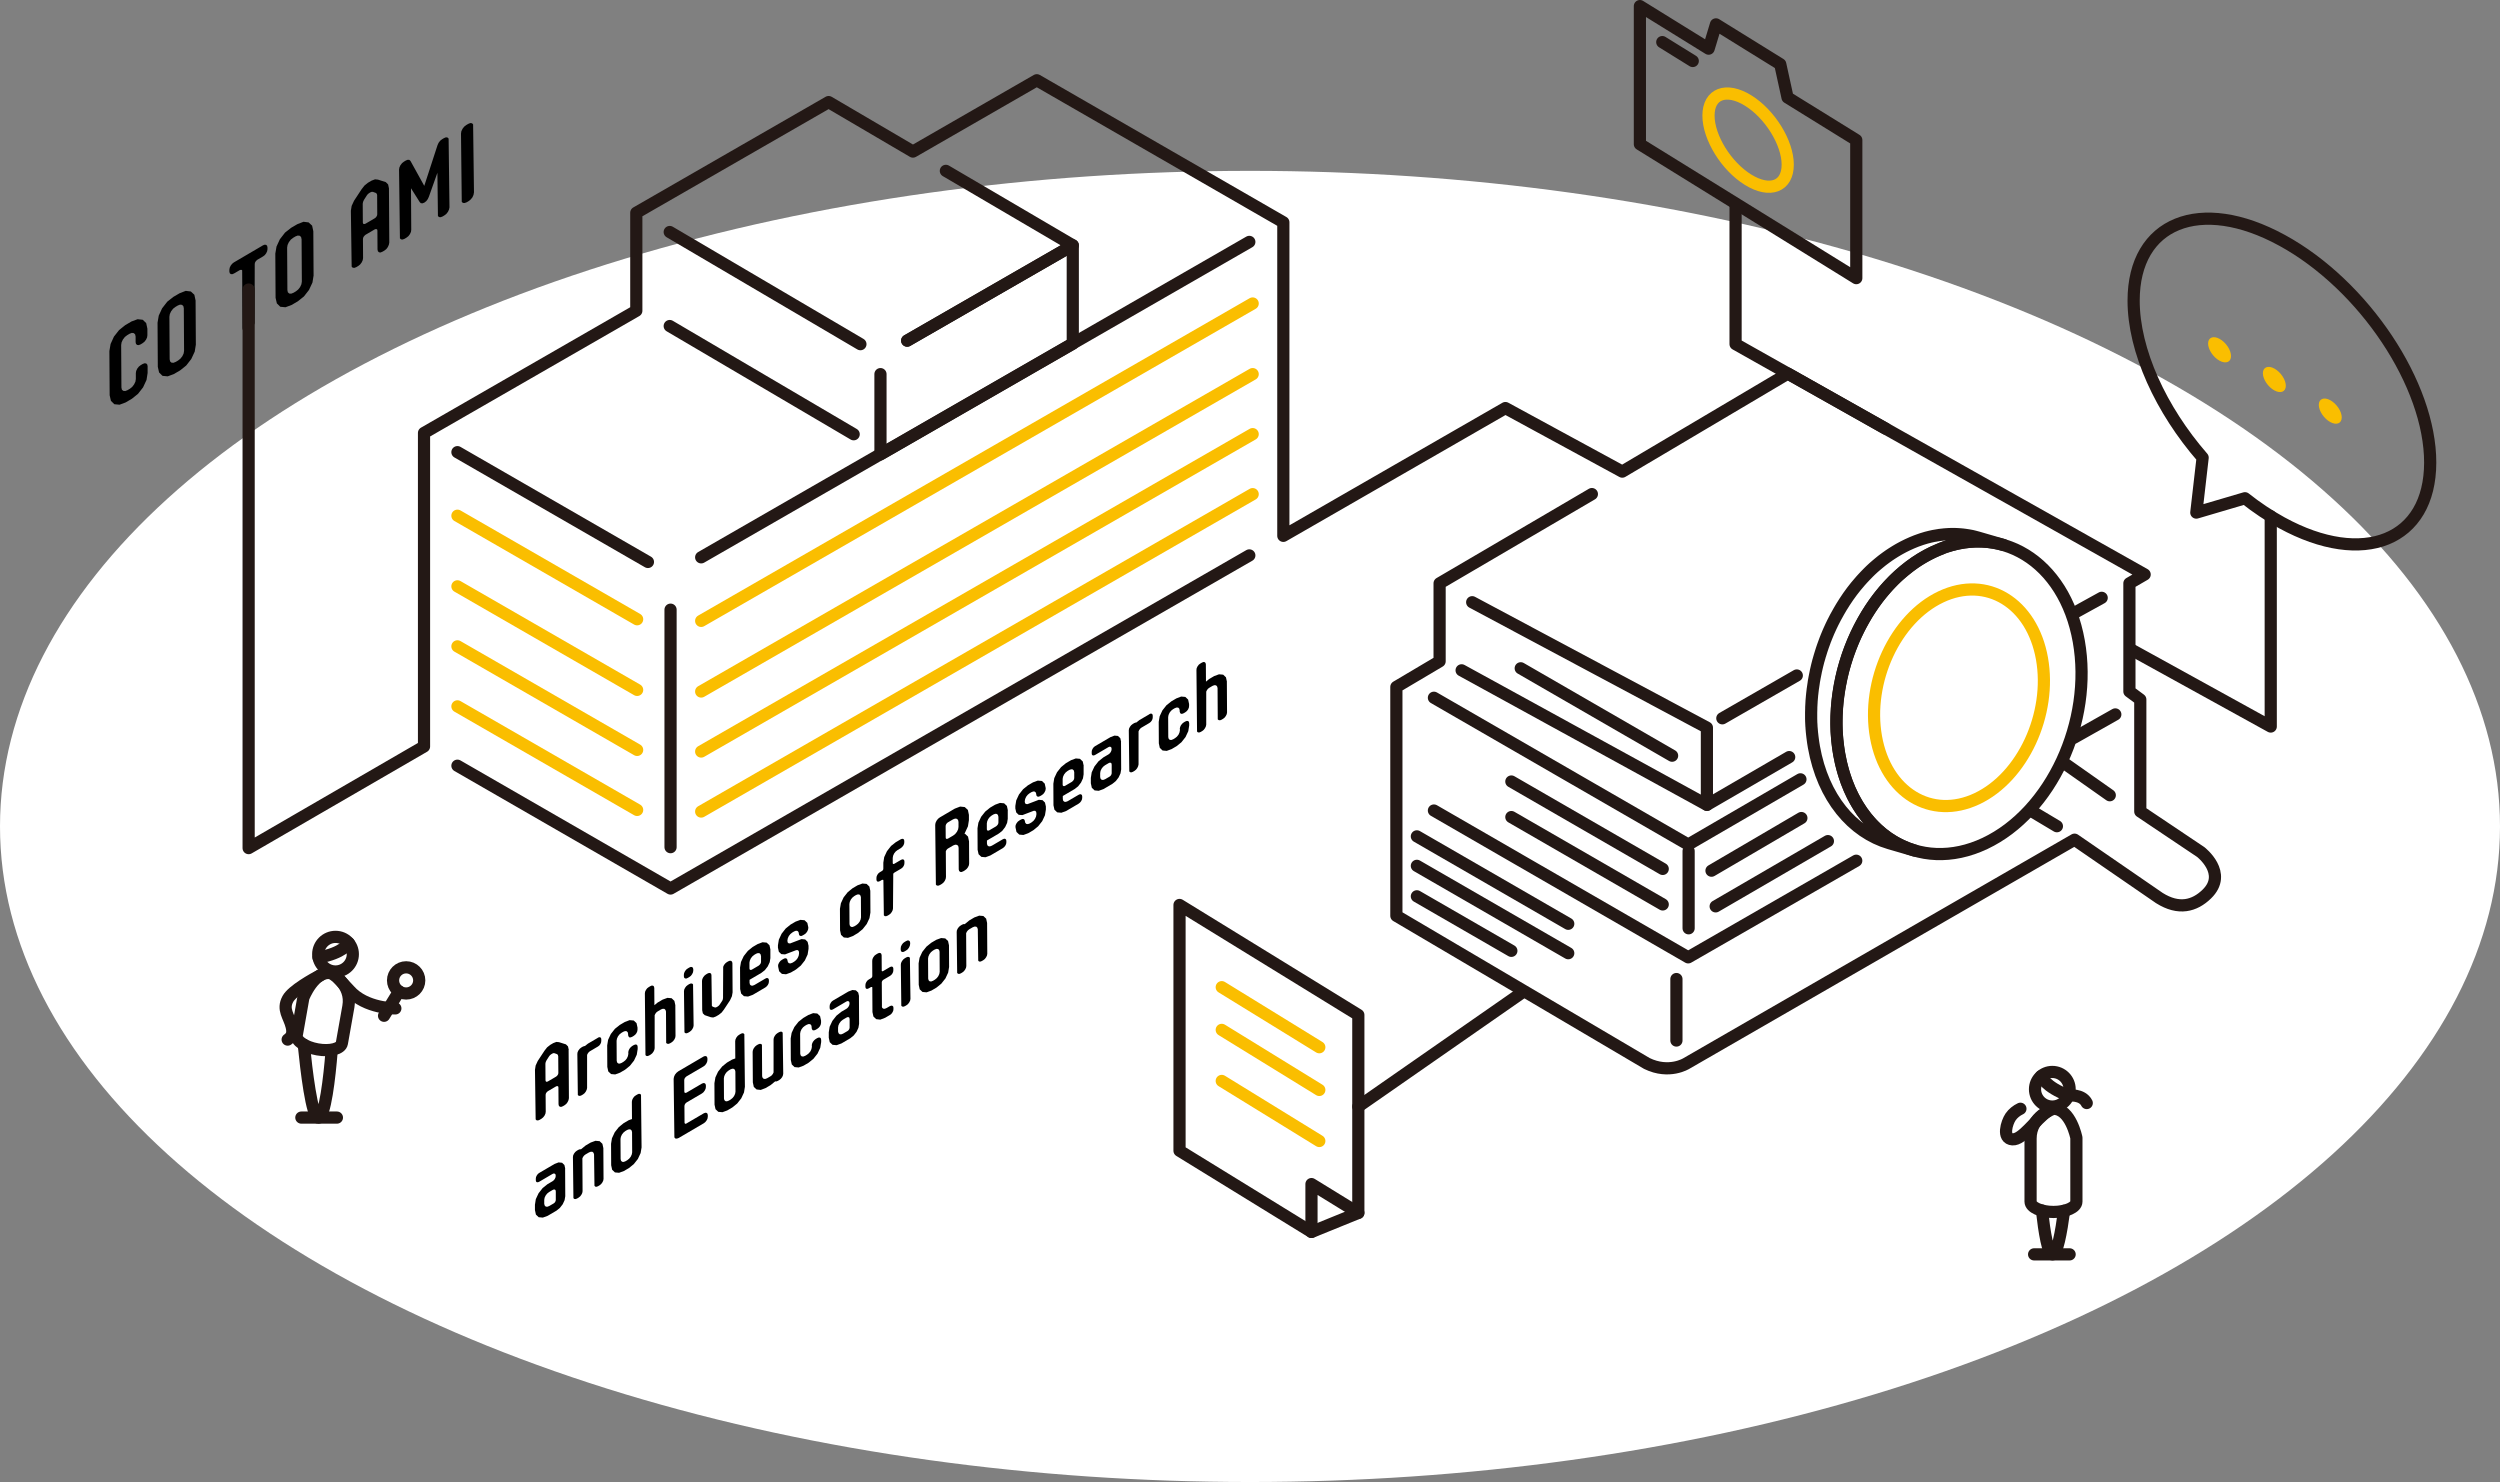 <?xml version="1.0" encoding="UTF-8"?>
<svg id="_レイヤー_2" data-name="レイヤー 2" xmlns="http://www.w3.org/2000/svg" width="664.42" height="393.87" viewBox="0 0 664.42 393.87">
  <rect x="0" y="0" width="664.42" height="393.87" fill="#808080" stroke="none"/>
  <defs>
    <style>
      .cls-1, .cls-2 {
        fill: none;
      }

      .cls-1, .cls-2, .cls-3 {
        stroke-linecap: round;
        stroke-linejoin: round;
        stroke-width: 3.24px;
      }

      .cls-1, .cls-3 {
        stroke: #231815;
      }

      .cls-4 {
        fill: #fff;
      }

      .cls-5 {
        fill: #fabe00;
      }

      .cls-2 {
        stroke: #fabe00;
      }

      .cls-3 {
        fill: #f4f4ee;
      }
    </style>
  </defs>
  <g id="ABOUT_hover" data-name="ABOUT;hover">
    <ellipse class="cls-4" cx="332.21" cy="219.64" rx="332.21" ry="174.23"/>
    <g>
      <path class="cls-1" d="M606.51,63.88c-21.76-11.91-39.43-4.76-39.46,15.97-.02,13.36,7.3,29.1,18.34,41.78l-1.68,14.6,12.93-3.81c3.12,2.47,6.4,4.66,9.77,6.51,21.76,11.91,39.43,4.76,39.46-15.97.03-20.73-17.59-47.18-39.36-59.08Z"/>
      <g>
        <g>
          <path class="cls-1" d="M90.86,277.25c-.26,1.49-3.16,2.23-6.48,1.64-3.31-.59-5.79-2.27-5.52-3.76l1.76-9.95s2.85-7.34,7.35-6.54c0,0,5.68,2.86,4.62,8.86l-1.73,9.75Z"/>
          <g>
            <circle class="cls-1" cx="89.17" cy="253.59" r="4.6"/>
            <path class="cls-1" d="M92.71,250.66s-1.52,2.66-8.05,3.82"/>
          </g>
          <line class="cls-3" x1="80.09" y1="297.02" x2="89.54" y2="297.02"/>
          <path class="cls-1" d="M105.07,268s-7.87.13-12.22-4.82l-2.88-3.08"/>
          <path class="cls-1" d="M80.74,277.64c.65,6.44,2.12,19.39,3.88,19.39s2.98-10.96,3.49-17.39"/>
        </g>
        <circle class="cls-1" cx="107.94" cy="260.56" r="3.48"/>
        <line class="cls-1" x1="106.05" y1="263.49" x2="102.07" y2="269.96"/>
        <path class="cls-1" d="M85.33,259.09c-2.17,1.12-7.62,4.18-8.82,6.39-1.55,2.84.32,4.58.99,7.3.35,1.42.33,2.57-1.05,3.51"/>
      </g>
      <g>
        <g>
          <path class="cls-1" d="M539.66,319.36c0,1.51,2.73,2.74,6.09,2.74s6.09-1.23,6.09-2.74v-16.96s-1.52-7.72-6.09-7.72c0,0-6.09,1.83-6.09,7.92v16.76Z"/>
          <g>
            <circle class="cls-1" cx="545.44" cy="289.49" r="4.6"/>
            <path class="cls-1" d="M542.47,285.99s1.03,2.88,7.26,5.16c0,0,3.64-.44,4.86,2"/>
          </g>
          <line class="cls-3" x1="550.04" y1="333.37" x2="540.6" y2="333.37"/>
          <path class="cls-1" d="M548.57,321.79c-.76,5.74-1.84,11.59-3.06,11.59s-2.18-5.89-2.82-11.65"/>
        </g>
        <path class="cls-1" d="M544.2,295.36c-3.36,2.3-6.66,7.61-9.34,7.44-2.86-.19-1.51-4.5-.51-5.96.66-.95,1.58-1.68,2.61-2.17"/>
      </g>
      <g>
        <path d="M151.12,279.07l.08,12.78-.1.52-.25.54-.35.47-.46.36-.44.26-.46.18-.36-.05-.25-.25-.09-.41-.03-4.45-.04-.24-.15-.11-.19-.02-.25.08-2.17,1.27-.23.2-.21.25-.12.27-.04.29.03,4.45-.08.51-.25.54-.38.48-.44.35-.46.27-.44.17-.38-.04-.25-.24-.18-13.18.18-1.14.56-1.21,1.78-2.71.69-.89.82-.66.84-.49.82-.31.7.07,1.84.58.55.55.2.91ZM148.35,280.7l-.09-.34-.21-.2-.69-.25-.27-.02-.29.11-.33.2-.31.25-.25.32-.67,1.05-.21.45-.08.44.03,4.43.07.23.12.12h.21s.23-.08.23-.08l2.15-1.26.25-.19.19-.24.15-.28.04-.29-.03-4.43Z"/>
        <path d="M158.89,275.79l.36-.14.3.04.19.19.06.31v.48s-.06.41-.06.41l-.19.42-.29.37-.36.27-2.14,1.26-.29.24-.27.36-.17.36v8.78s-.11.48-.11.48l-.23.48-.33.44-.4.32-.42.25-.4.15-.34-.04-.23-.21-.13-10.91.06-.45.23-.48.34-.44.4-.32.42-.25.4-.15h.15s.82-.65.82-.65l2.65-1.55Z"/>
        <path d="M166.96,279.71l.1-.48.21-.47.36-.45.38-.31.42-.25.42-.16.34.04.21.23.07.38v.57s-.24,1.5-.24,1.5l-.73,1.56-1.09,1.38-1.28,1.04-1.35.79-1.28.47-1.1-.1-.74-.7-.26-1.2-.03-5.71.24-1.48.73-1.56,1.09-1.38,1.28-1.02,1.34-.79,1.28-.49,1.1.1.74.7.26,1.18v.52s-.06.45-.06.45l-.21.49-.33.42-.42.33-.42.25-.38.14h-.36s-.21-.25-.21-.25l-.11-.35v-.33s-.11-.44-.11-.44l-.28-.27-.42-.03-.48.18-.5.3-.5.4-.4.52-.27.6-.1.56.03,5.33.11.44.28.27.4.05.51-.19.5-.3.49-.39.42-.52.27-.6.11-.57v-.39Z"/>
        <path d="M179.48,267.2l.05,8.13-.08.46-.23.48-.33.44-.4.32-.42.25-.4.15-.34-.04-.28-.19-.05-8.35-.13-.43-.28-.28-.42-.04-.48.17-.9.53-.34.26-.27.36-.19.39v8.76s-.09.46-.09.46l-.23.48-.33.44-.4.32-.42.25-.4.15-.34-.04-.23-.21-.16-16.38.06-.47.23-.48.33-.44.4-.3.42-.25.4-.17.34.04.23.21.09.39.03,4.58.84-.69,1.34-.79,1.29-.47,1.1.1.74.7.26,1.18Z"/>
        <path d="M184.25,257.97l-.08.46-.23.48-.33.44-.4.3-.42.25-.4.17-.34-.04-.23-.21-.07-.38v-.37s.06-.45.06-.45l.23-.49.33-.44.4-.3.42-.25.4-.17.34.04.23.21.09.37v.37ZM184.34,272.52l-.08.46-.23.48-.33.44-.4.32-.42.25-.4.15-.34-.04-.23-.21-.13-10.91.06-.45.23-.48.33-.44.4-.32.42-.25.4-.15.34.04.23.21.15,10.9Z"/>
        <path d="M189.96,267.74l.23.02.29-.11.27-.16.3-.23.25-.31.67-1.01.13-.33.06-.39.04-8.27.21-.47.36-.45.4-.32.4-.23.4-.15.34.04.23.21.11.35.05,7.81-.18,1.03-.5,1.08-1.63,2.47-.61.79-.73.58-.78.46-.71.27-.63-.07-1.63-.55-.51-.49-.17-.82-.05-7.81.08-.46.23-.48.34-.44.4-.32.42-.25.4-.15.34.04.23.21.07.38.11,8.1.19.22.61.22Z"/>
        <path d="M204.74,252.39v2.25s-.17,1.07-.17,1.07l-.52,1.12-.77,1-.92.72-3.15,1.85v.81s.11.46.11.46l.28.25.4.05.5-.19,2.9-1.7.38-.16.3.05.21.2.06.33v.39s-.06.41-.06.41l-.21.45-.29.37-.38.31-3.32,1.95-1.28.47-1.1-.1-.74-.7-.26-1.18-.03-5.73.25-1.48.73-1.56,1.09-1.38,1.28-1.04,1.35-.79,1.28-.47,1.1.1.74.7.26,1.18ZM202.24,254.05l-.11-.44-.28-.27-.42-.04-.48.17-.5.3-.5.41-.4.52-.27.6-.1.56v1.53s.05.24.05.24l.15.13.21.02.23-.08,1.81-1.06.25-.22.21-.25.13-.29.04-.29v-1.52Z"/>
        <path d="M206.78,256.75l.06-.45.23-.48.34-.44.42-.31.4-.23.4-.17.34.04.23.21.2.8.28.28.42.04.48-.17.5-.3.5-.41.4-.52.27-.6.1-.56v-.33s-.07-.39-.07-.39l-.25-.25h-.41s-2.99,1.14-2.99,1.14l-.99-.08-.65-.63-.24-1.07v-.66s.24-1.48.24-1.48l.73-1.57,1.09-1.39,1.28-1.04,1.35-.79,1.28-.47,1.1.1.74.7.26,1.18v.2s-.08.46-.08.46l-.23.49-.33.44-.4.3-.42.25-.4.17-.34-.04-.23-.21-.17-.82-.28-.28-.4-.05-.5.19-.5.3-.48.39-.42.53-.27.6-.1.56v.13s.07.42.07.42l.26.22.38.04,3.03-1.16.99.1.64.63.24,1.04v.83s-.24,1.5-.24,1.5l-.73,1.57-1.09,1.38-1.28,1.04-1.35.79-1.28.47-1.1-.1-.74-.7-.26-1.2v-.17Z"/>
        <path d="M231.3,236.8l.03,5.71-.25,1.5-.73,1.56-1.09,1.38-1.28,1.04-1.34.79-1.28.47-1.1-.1-.74-.7-.26-1.2-.03-5.71.25-1.48.73-1.57,1.09-1.38,1.28-1.04,1.34-.79,1.29-.47,1.1.1.74.7.26,1.18ZM228.8,238.46l-.11-.44-.28-.28-.42-.04-.48.17-.5.3-.5.41-.4.52-.27.6-.1.56.03,5.34.11.44.28.28.4.05.5-.19.5-.3.48-.39.42-.53.27-.6.1-.56-.03-5.34Z"/>
        <path d="M234.78,234.04l-.02-.14-.08-.08h-.13s-.17.04-.17.04l-.53.31-.36.14-.3-.02-.19-.19-.07-.33v-.48s.06-.39.06-.39l.19-.42.29-.39.36-.28.53-.31.17-.12.13-.16.08-.18.02-.17v-1.59s.23-1.48.23-1.48l.73-1.57,1.09-1.4,1.28-1.01,1.28-.75.36-.14.32.03.21.2.07.33v.39s-.06.41-.06.41l-.21.45-.31.38-.36.3-.86.51-.48.37-.42.53-.27.6-.1.58v1.4s.05.13.05.13l.08.08h.13s.15-.05.15-.05l1.79-1.05.36-.14.29.04.19.19.07.31v.48s-.06.41-.06.41l-.19.42-.29.37-.36.27-1.79,1.05-.15.13-.13.16-.07,9.21-.08.46-.23.48-.33.44-.4.32-.4.23-.42.16-.34-.04-.23-.21-.12-9.23Z"/>
        <path d="M257.54,223.66l.03,5.78-.06.5-.25.54-.38.48-.44.35-.46.27-.46.18-.36-.05-.25-.24-.11-.4-.03-5.76-.11-.5-.32-.27-.47-.05-.55.21-1.38.81-.23.18-.21.28-.13.27.04,6.83-.08.51-.25.54-.36.47-.46.36-.46.27-.44.17-.38-.04-.25-.24-.18-15.87.08-.53.27-.58.4-.52.48-.37,3.97-2.33,1.43-.55,1.22.13.83.76.28,1.32v1.4s-.26,1.64-.26,1.64l-.81,1.75-.15.2h.15s.83.78.83.78l.28,1.32ZM254.73,218.41l-.11-.5-.32-.3-.46-.06-.55.21-1.37.8-.23.18-.21.28-.12.27-.04.29.02,3.01.04.22.13.14h.21s.23-.08.23-.08l1.37-.8.55-.43.46-.58.31-.66.1-.63v-1.35Z"/>
        <path d="M267.83,215.37v2.25s-.17,1.07-.17,1.07l-.52,1.12-.77,1-.92.72-3.15,1.85v.81s.11.46.11.46l.28.25.4.05.51-.19,2.9-1.7.38-.16.3.05.21.2.07.33v.39s-.06.41-.06.41l-.21.45-.29.37-.38.31-3.32,1.95-1.28.47-1.1-.1-.74-.7-.26-1.18-.03-5.73.24-1.48.73-1.57,1.09-1.38,1.28-1.04,1.35-.79,1.28-.47,1.1.1.74.7.26,1.18ZM265.33,217.03l-.11-.44-.28-.27-.42-.04-.48.17-.5.3-.5.41-.4.52-.27.6-.1.56v1.53s.05.24.05.24l.15.13.21.02.23-.08,1.81-1.06.25-.22.21-.25.13-.29.04-.29v-1.52Z"/>
        <path d="M269.87,219.73l.06-.45.23-.48.34-.44.42-.31.4-.23.4-.17.34.04.23.21.2.8.28.28.42.04.48-.17.5-.3.5-.41.4-.52.27-.6.1-.56v-.33s-.07-.39-.07-.39l-.25-.25h-.41s-2.99,1.14-2.99,1.14l-.99-.08-.65-.63-.24-1.06v-.66s.24-1.48.24-1.48l.73-1.57,1.09-1.39,1.28-1.04,1.35-.79,1.28-.47,1.1.1.74.7.26,1.18v.2s-.08.46-.08.46l-.23.48-.33.44-.4.3-.42.25-.4.17-.34-.04-.23-.21-.17-.82-.28-.28-.4-.05-.51.19-.5.3-.48.39-.42.53-.27.6-.1.56v.13s.07.42.07.42l.26.22.38.04,3.03-1.16.99.1.64.63.24,1.04v.83s-.24,1.5-.24,1.5l-.73,1.57-1.09,1.38-1.28,1.04-1.35.79-1.28.47-1.1-.1-.74-.7-.26-1.2v-.17Z"/>
        <path d="M287.99,203.54v2.25s-.17,1.07-.17,1.07l-.52,1.12-.77,1-.92.72-3.15,1.85v.81s.11.46.11.46l.28.25.4.05.51-.19,2.9-1.7.38-.16.3.05.21.2.07.33v.39s-.06.41-.06.41l-.21.45-.29.37-.38.31-3.32,1.95-1.28.47-1.1-.1-.74-.7-.26-1.18-.03-5.73.24-1.48.73-1.56,1.09-1.38,1.28-1.04,1.35-.79,1.28-.47,1.1.1.74.7.26,1.18ZM285.49,205.2l-.11-.44-.28-.27-.42-.04-.49.17-.5.3-.5.41-.4.52-.27.6-.1.56v1.53s.05.24.05.24l.15.13.21.02.23-.08,1.81-1.06.25-.22.21-.25.13-.29.04-.29v-1.52Z"/>
        <path d="M297.93,197.14l.04,7.35-.18,1.05-.5,1.08-.75.97-.9.73-2.35,1.38-1.28.47-1.1-.1-.74-.7-.26-1.2v-1.42s.23-1.48.23-1.48l.73-1.56,1.08-1.38,1.28-1.03,1.38-.81.31-.25.25-.32.19-.39.06-.34v-.26s-.07-.29-.07-.29l-.19-.15-.25-.05-.32.12-3.56,2.09-.33.13-.29-.02-.21-.18-.06-.33v-.48s.06-.39.06-.39l.21-.43.29-.39.34-.26,4.08-2.39,1.07-.41.93.09.62.6.22.99ZM295.43,203.17l-.04-.3-.19-.15-.26-.03-.31.13-.97.57-.5.4-.4.52-.27.57-.1.59v1.05s.11.44.11.44l.28.28.4.05.51-.19,1.2-.7.23-.18.17-.23.12-.27.04-.24v-2.29Z"/>
        <path d="M305.46,189.79l.36-.14.29.04.19.19.06.31v.48s-.06.41-.06.41l-.19.42-.29.37-.36.28-2.14,1.26-.29.24-.27.36-.17.36v8.78s-.11.48-.11.48l-.23.48-.33.44-.4.32-.42.25-.4.15-.34-.04-.23-.21-.13-10.91.06-.45.23-.48.34-.44.4-.32.42-.25.4-.15h.15s.82-.65.82-.65l2.65-1.55Z"/>
        <path d="M313.54,193.71l.1-.48.21-.47.36-.45.38-.31.42-.25.42-.16.34.04.21.23.07.38v.57s-.24,1.5-.24,1.5l-.73,1.57-1.09,1.38-1.28,1.04-1.35.79-1.28.47-1.1-.1-.74-.7-.26-1.2-.03-5.71.25-1.48.73-1.57,1.09-1.38,1.28-1.02,1.34-.79,1.28-.49,1.1.1.74.7.26,1.18v.52s-.06.45-.06.45l-.21.49-.33.42-.42.33-.42.25-.38.14h-.36s-.21-.25-.21-.25l-.11-.35v-.33s-.11-.44-.11-.44l-.28-.27-.42-.03-.48.18-.5.29-.5.4-.4.52-.27.6-.1.56.03,5.33.11.44.28.27.4.05.51-.19.5-.3.49-.39.42-.52.27-.6.11-.57v-.39Z"/>
        <path d="M326.06,181.2l.05,8.13-.08.46-.23.48-.33.44-.4.32-.42.25-.4.15-.34-.04-.27-.19-.05-8.35-.13-.43-.28-.28-.42-.04-.48.17-.9.53-.34.26-.27.36-.19.4v8.76s-.09.46-.09.46l-.23.48-.33.44-.4.32-.42.25-.4.15-.34-.04-.23-.21-.16-16.38.06-.47.23-.48.33-.44.4-.3.42-.25.4-.17.34.04.23.21.09.39.03,4.58.84-.69,1.34-.79,1.29-.47,1.1.1.74.7.26,1.18Z"/>
        <path d="M150.19,310.57l.04,7.35-.18,1.05-.5,1.08-.75.97-.9.73-2.35,1.38-1.28.47-1.1-.1-.74-.7-.26-1.2v-1.42s.23-1.48.23-1.48l.73-1.56,1.08-1.38,1.28-1.03,1.38-.81.31-.25.25-.32.19-.39.06-.34v-.26s-.07-.29-.07-.29l-.19-.15-.25-.05-.32.12-3.56,2.09-.33.13-.29-.02-.21-.18-.06-.33v-.48s.06-.39.06-.39l.21-.43.29-.39.34-.26,4.08-2.39,1.07-.41.93.09.62.6.22.99ZM147.69,316.6l-.04-.3-.19-.15-.26-.03-.32.13-.97.57-.5.4-.4.52-.27.57-.1.59v1.05s.12.44.12.44l.28.28.4.05.51-.19,1.2-.7.23-.18.17-.23.12-.27.04-.24v-2.29Z"/>
        <path d="M160.35,305.18l.05,8.13-.08.46-.23.48-.33.44-.4.32-.42.25-.4.15-.34-.04-.21-.23-.11-8.32-.13-.43-.28-.27-.43-.03-.49.18-.96.56-.34.27-.28.36-.19.4.05,8.72-.08.46-.23.48-.33.44-.4.32-.42.25-.4.15-.34-.04-.23-.21-.13-10.91.06-.45.23-.48.34-.44.4-.32.42-.25.4-.15.29.02,1.22-1,1.34-.79,1.29-.47,1.1.1.74.7.26,1.18Z"/>
        <path d="M162.65,302.49l.73-1.57,1.09-1.38,1.28-1.04,1.35-.79.86-.31-.03-4.58.08-.48.23-.48.33-.44.4-.3.42-.25.4-.17.34.04.23.21.15,13.99-.25,1.5-.73,1.57-1.09,1.38-1.28,1.04-1.35.79-1.28.47-1.1-.1-.74-.7-.26-1.2-.03-5.71.24-1.48ZM164.94,308.04l.11.44.28.28.4.05.51-.19.5-.3.48-.39.42-.53.27-.6.1-.56-.03-5.34-.11-.44-.28-.28-.42-.04-.49.17-.5.3-.5.41-.4.52-.27.6-.1.56.03,5.34Z"/>
        <path d="M181.92,298.29l.04.22.13.15h.21s4.75-2.78,4.75-2.78l.4-.15.34.04.23.21.09.37v.44s-.08.49-.08.49l-.23.48-.34.44-.4.32-6.69,3.92-.48.17-.4-.03-.26-.29-.2-15.55.1-.56.25-.56.4-.5.48-.39,6.69-3.92.4-.15.34.04.23.21.09.39v.44s-.08.46-.08.46l-.23.48-.33.44-.4.3-4.52,2.65-.23.2-.21.25-.12.27-.04.29.02,3.01.04.22.13.14h.21s.23-.08.23-.08l4.06-2.38.4-.15.34.04.23.21.09.37v.44s-.08.46-.08.46l-.23.48-.33.44-.4.32-4.06,2.38-.23.18-.21.26-.12.29-.04.27.03,4.31Z"/>
        <path d="M190.11,286.38l.73-1.56,1.09-1.38,1.28-1.04,1.35-.79.86-.31-.03-4.58.08-.48.23-.48.33-.44.4-.3.42-.25.4-.17.34.04.23.21.15,13.99-.24,1.5-.73,1.57-1.09,1.38-1.28,1.04-1.35.79-1.28.47-1.1-.1-.74-.7-.26-1.2-.03-5.71.25-1.48ZM192.4,291.93l.11.44.28.28.4.05.51-.19.5-.3.48-.39.42-.53.27-.6.1-.56-.03-5.34-.11-.44-.28-.28-.42-.04-.48.17-.5.3-.5.41-.4.52-.27.6-.1.56.03,5.34Z"/>
        <path d="M202.54,286l.13.43.28.28.4.05.51-.19.95-.55.32-.25.27-.36.19-.39v-8.76s.07-.45.07-.45l.23-.48.33-.44.42-.33.4-.23.4-.15.36.03.21.23.15,10.9-.08.46-.21.47-.36.45-.4.32-.4.23-.42.16-.27-.04-1.22,1-1.34.79-1.28.49-1.1-.12-.74-.68-.26-1.21-.05-8.13.08-.46.23-.49.34-.44.4-.33.41-.24.41-.15.36.03.24.21.05,8.35Z"/>
        <path d="M215.73,277.85l.1-.48.21-.47.36-.45.38-.31.42-.25.42-.16.34.04.21.23.07.38v.57s-.24,1.5-.24,1.5l-.73,1.57-1.09,1.38-1.28,1.04-1.35.79-1.28.47-1.1-.1-.74-.7-.26-1.2-.03-5.71.25-1.48.73-1.57,1.09-1.38,1.28-1.02,1.34-.79,1.28-.49,1.1.1.74.7.26,1.18v.52s-.06.45-.06.45l-.21.49-.33.41-.42.33-.42.25-.38.14h-.36s-.21-.25-.21-.25l-.11-.35v-.33s-.11-.44-.11-.44l-.28-.27-.42-.03-.48.18-.5.29-.5.4-.4.52-.27.6-.1.56.03,5.33.11.44.28.27.4.05.51-.19.5-.3.49-.39.42-.52.27-.6.11-.57v-.39Z"/>
        <path d="M228.28,264.75l.04,7.35-.18,1.05-.5,1.08-.75.97-.9.73-2.35,1.38-1.28.47-1.1-.1-.74-.7-.26-1.2v-1.42s.23-1.48.23-1.48l.73-1.56,1.08-1.38,1.28-1.03,1.38-.81.31-.25.25-.32.19-.39.06-.34v-.26s-.07-.29-.07-.29l-.19-.15-.25-.05-.32.12-3.56,2.09-.33.13-.29-.02-.21-.18-.06-.33v-.48s.06-.39.06-.39l.21-.43.29-.39.34-.26,4.08-2.39,1.07-.41.93.09.62.6.22.99ZM225.78,270.79l-.04-.3-.19-.15-.26-.03-.32.13-.97.57-.5.4-.4.52-.27.57-.1.59v1.05s.12.44.12.44l.28.28.4.05.51-.19,1.2-.7.23-.18.17-.23.12-.27.04-.24v-2.29Z"/>
        <path d="M234.36,267.34l.07.46.28.27.42.04.5-.21.86-.5.38-.14.3.05.21.18.07.33v.39s-.06.43-.06.43l-.21.43-.29.39-.38.29-1.26.74-1.3.5-1.08-.13-.74-.7-.26-1.18-.04-6.59-.09-.08h-.13s-.17.04-.17.04l-.53.31-.36.15-.3-.02-.19-.19-.06-.33v-.48s.06-.39.06-.39l.19-.42.29-.39.36-.27.53-.31.17-.12.13-.16.08-.18.02-.17-.02-4.01.06-.47.23-.49.33-.44.4-.3.42-.25.4-.17.34.04.23.21.09.39.03,4.16.09.08h.13s.15-.05.15-.05l1.79-1.05.36-.15.3.04.19.19.07.31v.48s-.06.41-.06.41l-.19.42-.29.37-.36.27-1.77,1.04-.15.13-.13.16-.08.18-.04.18.04,6.27Z"/>
        <path d="M241.88,250.91l-.08.46-.23.49-.33.44-.4.3-.42.25-.4.17-.34-.04-.23-.21-.07-.38v-.37s.06-.45.06-.45l.23-.48.33-.44.4-.3.42-.25.4-.17.34.04.24.21.09.37v.37ZM241.97,265.45l-.08.46-.23.48-.33.44-.4.32-.42.25-.4.15-.34-.04-.23-.21-.13-10.91.06-.45.23-.48.33-.44.4-.32.42-.25.4-.15.34.04.23.21.15,10.9Z"/>
        <path d="M252.21,251.28l.03,5.71-.25,1.5-.73,1.56-1.09,1.38-1.28,1.04-1.34.79-1.28.47-1.1-.1-.74-.7-.26-1.2-.03-5.71.25-1.48.73-1.56,1.09-1.38,1.28-1.04,1.34-.79,1.29-.47,1.1.1.74.7.26,1.18ZM249.71,252.94l-.11-.44-.28-.28-.42-.04-.48.17-.5.3-.5.41-.4.52-.27.6-.1.56.03,5.34.11.44.28.28.4.05.5-.19.5-.3.48-.39.42-.53.27-.6.1-.56-.03-5.34Z"/>
        <path d="M262.34,245.34l.05,8.13-.08.46-.23.48-.33.44-.4.32-.42.25-.4.15-.34-.04-.21-.23-.11-8.32-.13-.43-.28-.27-.43-.03-.49.18-.96.56-.34.27-.28.36-.19.4.05,8.72-.08.46-.23.48-.33.44-.4.32-.42.25-.4.15-.34-.04-.23-.21-.13-10.91.06-.45.23-.48.34-.44.4-.32.42-.25.4-.15.29.02,1.22-1,1.35-.79,1.28-.47,1.1.1.74.7.26,1.18Z"/>
      </g>
      <g>
        <path d="M36.1,99.16l.09-.57.28-.61.42-.54.5-.39.52-.31.5-.19.43.04.29.28.1.46v1.8s-.29,1.85-.29,1.85l-.92,1.97-1.35,1.73-1.61,1.29-1.68.99-1.61.6-1.38-.13-.91-.9-.34-1.48-.07-11.76.32-1.87.89-1.96,1.37-1.74,1.61-1.29,1.68-.99,1.62-.6,1.36.14.93.88.32,1.49v1.75s-.08.57-.08.57l-.28.61-.43.55-.5.39-.52.31-.5.19-.43-.05-.29-.28-.1-.46v-1.5s-.13-.57-.13-.57l-.36-.33-.52-.06-.59.23-.64.38-.62.48-.52.68-.35.75-.11.71.07,11.29.12.57.36.31.52.06.62-.24.64-.38.59-.47.52-.68.35-.73.11-.71v-1.57Z"/>
        <path d="M51.98,79.84l.07,11.76-.3,1.85-.92,1.97-1.35,1.73-1.63,1.3-1.66.97-1.62.6-1.38-.13-.91-.9-.34-1.48-.07-11.76.32-1.87.89-1.93,1.37-1.77,1.61-1.27,1.66-.97,1.64-.64,1.36.17.93.86.32,1.49ZM48.85,81.92l-.12-.57-.36-.33-.52-.06-.59.23-.64.38-.62.48-.52.68-.35.75-.11.71.07,11.29.12.57.36.33.52.04.62-.24.64-.38.59-.47.52-.65.35-.75.11-.71-.07-11.29Z"/>
        <path d="M64.38,71.85l-.17-.12-.22-.02-.27.08-1.54.9-.46.19-.39-.04-.27-.24-.1-.41v-.49s.09-.55.09-.55l.26-.55.38-.49.45-.36,7.76-4.55.45-.17.38.05.26.24.1.44v.49s-.09.52-.09.52l-.26.55-.38.49-.45.34-1.52.89-.26.23-.24.29-.14.3-.05.32-.03,15.74-.28.63-.47.57-.52.43-.57.33-.52.18-.45-.03-.31-.29-.1-.51-.09-15.4Z"/>
        <path d="M83.27,61.48l.07,11.76-.3,1.85-.92,1.97-1.35,1.73-1.63,1.3-1.66.97-1.61.6-1.38-.13-.91-.9-.34-1.48-.07-11.76.32-1.87.89-1.93,1.37-1.77,1.61-1.27,1.66-.97,1.64-.64,1.36.17.93.86.32,1.49ZM80.14,63.56l-.12-.57-.36-.33-.52-.06-.59.22-.64.38-.62.48-.52.68-.35.75-.11.71.07,11.29.12.57.36.33.52.04.62-.24.64-.38.59-.47.52-.65.35-.75.12-.71-.07-11.29Z"/>
        <path d="M103.37,50.06l.09,14.42-.12.59-.28.61-.4.53-.52.4-.5.29-.52.21-.4-.06-.29-.28-.1-.46-.03-5.02-.05-.27-.17-.12-.21-.02-.29.09-2.44,1.43-.26.23-.24.29-.14.31-.04.32.03,5.02-.09.57-.28.61-.42.55-.5.39-.52.31-.5.19-.43-.04-.29-.28-.21-14.87.21-1.28.63-1.36,2-3.05.78-1,.92-.74.95-.56.93-.35.79.08,2.07.66.62.62.22,1.03ZM100.24,51.9l-.1-.39-.24-.23-.78-.28-.31-.02-.33.12-.38.22-.35.28-.28.36-.75,1.18-.23.51-.09.5.03,5,.07.25.14.14h.24s.26-.09.26-.09l2.43-1.42.28-.21.21-.27.16-.32.04-.32-.03-5Z"/>
        <path d="M119.46,55.09l-.12.59-.28.61-.43.55-.5.39-.52.31-.5.19-.43-.04-.29-.28-.14-11.5-2.27,6.39-.28.61-.42.55-.5.39-.5.19-.43-.04-.29-.28-2.33-3.69.07,11.02-.07.56-.28.61-.42.55-.5.39-.52.31-.5.19-.43-.04-.29-.28-.23-18.26.09-.57.28-.61.43-.55.5-.39.52-.31.5-.19.43.04.29.28,3.66,6.62,3.53-10.84.28-.61.42-.55.5-.39.52-.31.52-.21.41.06.29.28.23,18.26Z"/>
        <path d="M125.96,51.17l-.12.64-.28.63-.45.56-.54.44-.54.32-.55.2-.45-.03-.31-.29-.2-18.13.09-.62.31-.65.45-.58.54-.42.54-.32.55-.22.45.06.29.3.23,18.11Z"/>
      </g>
      <g>
        <line class="cls-2" x1="332.92" y1="80.66" x2="186.35" y2="165.01"/>
        <line class="cls-2" x1="121.57" y1="137.06" x2="169.33" y2="164.58"/>
        <line class="cls-2" x1="332.92" y1="99.43" x2="186.35" y2="183.78"/>
        <line class="cls-2" x1="121.57" y1="155.83" x2="169.33" y2="183.35"/>
        <line class="cls-2" x1="332.92" y1="115.38" x2="186.35" y2="199.73"/>
        <line class="cls-2" x1="121.57" y1="171.78" x2="169.33" y2="199.3"/>
        <line class="cls-2" x1="332.92" y1="131.33" x2="186.35" y2="215.68"/>
        <line class="cls-2" x1="121.57" y1="187.73" x2="169.33" y2="215.25"/>
        <polyline class="cls-1" points="241.1 90.53 285.11 65.2 251.38 45.41"/>
        <line class="cls-1" x1="177.99" y1="61.66" x2="228.67" y2="91.47"/>
        <polyline class="cls-1" points="234 99.43 234 120.76 285.11 91.35 285.11 65.2 241.1 90.53"/>
        <line class="cls-1" x1="178.21" y1="162.03" x2="178.21" y2="225.15"/>
        <line class="cls-1" x1="332.03" y1="64.29" x2="186.35" y2="148.12"/>
        <line class="cls-1" x1="121.57" y1="120.17" x2="172.2" y2="149.35"/>
        <polyline class="cls-1" points="121.57 203.5 178.21 236.14 332.03 147.61"/>
        <line class="cls-1" x1="177.99" y1="86.65" x2="226.88" y2="115.41"/>
        <path class="cls-1" d="M66.08,76.95v148.45l46.61-27.01h0v-83.33l56.42-32.47v-26.05l51.11-29.41,22.41,13.15,32.92-18.95,65.52,37.75v83.33l59.02-33.96,31.06,16.89,44-26.06,94.83,53.4-4.05,2.35v28.74l2.89,2.14v29.76l16.06,10.77s7.33,5.64,1.6,11.19c-3.26,3.16-7.43,4.29-12.59,1.04-.37-.23,0,0,0,0l-22.54-15.51-103.16,59.48s-4.58,2.89-10.5,0l-66.58-39.25v-60.83l11.49-6.81v-20.72l40.47-23.72"/>
      </g>
      <g>
        <polygon class="cls-1" points="361 269.74 313.48 240.51 313.48 305.83 348.55 327.41 361 322.35 361 269.74"/>
        <line class="cls-2" x1="324.7" y1="262.36" x2="350.63" y2="278.32"/>
        <line class="cls-2" x1="324.7" y1="273.71" x2="350.63" y2="289.67"/>
        <line class="cls-2" x1="324.7" y1="287.28" x2="350.63" y2="303.24"/>
        <polyline class="cls-1" points="348.55 327.41 348.55 314.69 361 322.35"/>
      </g>
      <polyline class="cls-1" points="391.26 160.05 453.64 193.38 453.64 213.91 388.45 178.15"/>
      <polyline class="cls-1" points="381.09 185.44 448.67 224.46 478.5 207.12"/>
      <polyline class="cls-1" points="381.09 215.41 448.67 254.43 493.33 228.75"/>
      <line class="cls-1" x1="455.97" y1="240.88" x2="485.8" y2="223.54"/>
      <line class="cls-1" x1="453.67" y1="213.89" x2="475.51" y2="201.21"/>
      <line class="cls-1" x1="457.74" y1="190.9" x2="477.53" y2="179.52"/>
      <line class="cls-1" x1="551.18" y1="196.08" x2="562.18" y2="189.87"/>
      <line class="cls-1" x1="550.84" y1="163.14" x2="558.56" y2="158.88"/>
      <line class="cls-1" x1="448.78" y1="226.18" x2="448.78" y2="246.71"/>
      <line class="cls-1" x1="445.54" y1="260.2" x2="445.54" y2="276.54"/>
      <line class="cls-1" x1="454.86" y1="231.4" x2="478.75" y2="217.41"/>
      <line class="cls-1" x1="401.67" y1="217.15" x2="441.9" y2="240.37"/>
      <line class="cls-1" x1="401.67" y1="207.7" x2="441.9" y2="230.93"/>
      <line class="cls-1" x1="376.56" y1="230.11" x2="416.79" y2="253.33"/>
      <line class="cls-1" x1="376.56" y1="238.21" x2="401.67" y2="252.7"/>
      <line class="cls-1" x1="376.56" y1="222.28" x2="416.79" y2="245.51"/>
      <line class="cls-1" x1="404.16" y1="177.61" x2="444.39" y2="200.84"/>
      <polyline class="cls-1" points="501.13 113.92 461.26 91.45 461.26 54.24"/>
      <polyline class="cls-1" points="603.49 137.22 603.49 193.09 566.32 172.59"/>
      <line class="cls-1" x1="404.16" y1="264.05" x2="361" y2="294.09"/>
      <g>
        <line class="cls-1" x1="560.71" y1="211.35" x2="548.1" y2="202.47"/>
        <line class="cls-1" x1="540.31" y1="215.79" x2="546.66" y2="219.58"/>
        <g>
          <path class="cls-1" d="M515.98,145.76c.08-.03.17-.06.25-.1.36-.13.72-.26,1.07-.38.08-.03.16-.05.24-.07.29-.09.58-.18.87-.26.1-.03.2-.06.3-.09.34-.09.69-.18,1.03-.27.02,0,.03,0,.05-.01.34-.08.67-.15,1.01-.21.37-.07.75-.14,1.12-.19.07-.01.14-.03.22-.04.44-.06.89-.11,1.33-.15.13-.01.25-.02.38-.03.32-.02.63-.04.94-.06.16,0,.31,0,.47-.01.29,0,.57,0,.86,0,.17,0,.34,0,.51.01.19,0,.37.02.56.03.19.01.39.02.58.04.19.02.37.03.56.05.19.02.38.04.57.07.18.02.37.05.55.08.19.03.38.06.57.09.18.03.36.07.54.1.21.04.43.09.64.14.09.02.19.04.28.07.33.08.65.16.97.26h0s0,0,0,0l-6.74-1.96c-.32-.09-.65-.18-.97-.26-.09-.02-.19-.04-.28-.07-.11-.03-.22-.05-.33-.08-.1-.02-.2-.04-.31-.06-.18-.04-.36-.07-.54-.1-.19-.03-.38-.06-.57-.09-.18-.03-.36-.06-.55-.08-.19-.02-.38-.05-.57-.07-.18-.02-.37-.04-.55-.05-.19-.02-.39-.03-.58-.04-.19-.01-.37-.02-.56-.03-.08,0-.16,0-.24-.01-.09,0-.18,0-.27,0-.29,0-.57,0-.86,0-.16,0-.31,0-.47.01-.31.01-.63.03-.94.06-.13,0-.25.02-.38.03-.44.04-.88.09-1.33.15-.07.01-.15.02-.22.04-.37.06-.74.12-1.12.19-.05,0-.09.01-.14.02-.29.06-.58.12-.87.19-.02,0-.03,0-.05.01-.34.08-.69.17-1.03.26-.1.03-.2.06-.3.09-.29.08-.58.17-.86.26-.08.03-.16.05-.24.08-.36.12-.72.24-1.07.38-.08.03-.16.06-.25.09-.29.11-.58.23-.86.35-.1.04-.2.08-.31.13-.36.16-.72.32-1.09.49-.29.13-.57.27-.85.42-.09.05-.18.1-.28.14-.19.1-.38.2-.56.3-.11.06-.22.12-.33.18-.17.09-.33.19-.5.28-.12.07-.23.14-.35.21-.16.09-.32.19-.47.28-.12.07-.23.15-.35.22-.15.1-.31.19-.46.29-.12.08-.23.16-.35.23-.15.1-.3.2-.45.3-.12.08-.23.16-.35.25-.15.1-.29.21-.44.31-.12.08-.23.17-.35.26-.14.11-.29.21-.43.32-.11.09-.23.18-.34.26-.14.11-.28.22-.42.34-.11.09-.22.18-.33.27-.14.12-.28.24-.42.35-.11.09-.22.18-.32.27-.14.12-.28.25-.43.37-.1.09-.2.18-.31.27-.15.13-.29.27-.44.41-.09.09-.19.17-.28.26-.16.15-.32.31-.48.47-.07.07-.15.14-.22.22-.23.23-.46.47-.69.71,0,0-.01.01-.02.02-.22.23-.44.47-.66.7-.07.08-.14.16-.22.24-.15.17-.3.33-.45.5-.01.02-.03.03-.04.05-.02.03-.05.05-.07.08-.36.41-.71.83-1.06,1.25,0,0-.01.01-.02.02-.35.43-.68.86-1.02,1.3-.04.05-.07.1-.11.15-.32.42-.63.85-.93,1.28-.05.07-.1.14-.14.21-.3.43-.59.86-.87,1.3-.02.04-.05.07-.07.11-.03.05-.06.1-.09.15-.22.35-.44.7-.66,1.05-.01.02-.03.04-.04.07-.23.37-.45.75-.66,1.13-.05.1-.11.19-.16.29-.2.35-.39.71-.59,1.06-.02.03-.04.07-.06.1-.21.39-.41.78-.6,1.17-.02.04-.05.09-.07.13-.03.06-.06.12-.09.18-.14.29-.28.58-.42.87-.04.09-.08.17-.12.26-.17.37-.34.74-.51,1.12-.04.08-.07.17-.11.25-.13.3-.26.6-.38.91-.05.11-.09.23-.14.34-.13.33-.26.66-.39.99-.02.05-.04.09-.05.14,0,.01,0,.02-.01.03-.14.38-.28.77-.42,1.15-.04.1-.07.21-.11.31-.1.29-.2.59-.3.89-.04.12-.08.23-.11.35-.12.36-.23.73-.34,1.1,0,.03-.02.06-.03.09-.12.39-.23.79-.34,1.19-.01.04-.02.08-.04.12-.02.07-.03.13-.05.2-.09.34-.18.67-.26,1.01-.02.1-.05.2-.07.29-.1.42-.2.84-.29,1.26-.02.08-.04.17-.05.26-.07.35-.15.7-.21,1.05-.02.11-.04.23-.07.34-.08.43-.16.85-.23,1.28,0,0,0,.01,0,.02,0,.02,0,.03,0,.05-.08.49-.15.98-.22,1.48-.01.09-.02.17-.04.26-.06.49-.12.98-.17,1.48,0,.1-.02.19-.03.29-.05.51-.09,1.01-.13,1.52,0,.03,0,.07,0,.1-.03.49-.06.98-.08,1.47,0,.05,0,.11,0,.16,0,.04,0,.07,0,.11-.01.4-.02.79-.03,1.19,0,.03,0,.06,0,.09,0,.37,0,.73,0,1.1,0,.12,0,.25,0,.37,0,.28.01.56.02.84,0,.13,0,.26.02.39.01.31.03.62.05.93,0,.09,0,.18.02.27.03.39.06.79.1,1.18,0,.1.02.19.03.29.03.3.06.6.1.9.02.13.03.26.05.39.04.28.07.56.11.84.02.12.03.24.05.36.06.39.12.78.19,1.17,2.41,13.49,10.2,22.69,20.04,25.56l6.74,1.96c-9.84-2.87-17.63-12.07-20.04-25.56-.07-.39-.13-.78-.19-1.17-.02-.12-.03-.24-.05-.36-.04-.28-.08-.56-.11-.84-.02-.13-.03-.26-.05-.39-.04-.3-.07-.6-.1-.9,0-.1-.02-.19-.03-.29-.04-.39-.07-.79-.1-1.18,0-.09-.01-.18-.02-.27-.02-.31-.04-.62-.05-.93,0-.13-.01-.26-.02-.39-.01-.28-.02-.56-.02-.84,0-.12,0-.25,0-.37,0-.37,0-.73,0-1.1,0-.03,0-.06,0-.09,0-.4.01-.79.03-1.19,0-.09,0-.18.01-.27.02-.49.04-.98.08-1.46,0-.04,0-.07,0-.11.03-.51.08-1.01.13-1.51,0-.1.02-.2.03-.29.05-.49.11-.98.17-1.48.01-.09.02-.18.04-.26.07-.49.14-.99.22-1.48,0-.02,0-.04.01-.07.07-.43.15-.85.23-1.28.02-.11.04-.23.07-.34.07-.35.14-.7.21-1.05.02-.09.04-.17.05-.26.09-.42.19-.84.29-1.26.02-.1.05-.2.07-.29.08-.34.17-.68.26-1.01.03-.11.06-.22.09-.32.11-.4.22-.79.34-1.19,0-.03.02-.06.03-.09.11-.37.22-.73.34-1.09.04-.12.08-.23.11-.35.1-.3.2-.59.3-.88.04-.1.07-.21.11-.31.14-.38.28-.77.42-1.15.02-.06.05-.12.07-.17.13-.33.26-.66.39-.99.05-.11.09-.23.14-.34.13-.3.25-.61.38-.91.04-.08.07-.17.11-.25.16-.37.33-.75.51-1.12.04-.09.08-.18.13-.26.14-.29.28-.58.42-.87.05-.1.1-.21.16-.31.2-.39.4-.78.6-1.17.02-.03.04-.07.06-.1.19-.36.39-.71.59-1.06.05-.1.11-.19.16-.29.22-.38.44-.75.66-1.13.01-.02.03-.05.04-.07.21-.35.43-.7.65-1.04.05-.09.11-.17.16-.25.28-.44.57-.87.87-1.3.05-.07.1-.14.15-.21.3-.43.61-.86.93-1.28.04-.05.08-.1.11-.15.33-.44.67-.87,1.02-1.3,0,0,.01-.02.02-.02.35-.42.7-.84,1.06-1.25.04-.04.08-.09.11-.13.15-.17.29-.33.44-.49.08-.08.15-.17.23-.25.21-.23.43-.46.65-.69.01-.01.02-.02.03-.03.23-.24.46-.47.69-.7.08-.08.15-.15.23-.23.16-.15.31-.31.47-.46.09-.09.19-.18.28-.26.15-.14.29-.27.44-.4.1-.09.2-.18.31-.27.14-.13.28-.25.43-.37.11-.09.21-.18.32-.27.14-.12.28-.24.42-.35.11-.09.22-.18.34-.27.14-.11.28-.22.42-.34.11-.09.23-.18.34-.27.14-.11.28-.22.42-.32.12-.09.23-.17.35-.26.14-.1.29-.21.43-.31.12-.08.23-.17.35-.25.15-.1.29-.2.44-.3.12-.08.24-.16.36-.24.15-.1.3-.19.45-.29.12-.07.24-.15.36-.22.16-.1.31-.19.47-.28.12-.07.23-.14.35-.21.17-.1.33-.19.5-.28.11-.06.22-.12.33-.18.19-.1.37-.2.56-.3.09-.05.18-.1.28-.15.28-.14.56-.28.85-.42.36-.17.72-.33,1.09-.49.1-.04.2-.09.31-.13.29-.12.58-.23.86-.34Z"/>
          <path class="cls-1" d="M552.47,170.4c-3.81-21.38-21.16-31.98-38.74-23.68-17.58,8.31-28.74,32.38-24.93,53.76,3.81,21.38,21.16,31.99,38.74,23.68,17.58-8.31,28.74-32.38,24.93-53.76Z"/>
          <path class="cls-2" d="M525.42,212.27c-12.16,5.75-24.2-1.61-26.84-16.4-2.64-14.79,5.11-31.5,17.27-37.25,12.16-5.75,24.2,1.61,26.84,16.4,2.64,14.79-5.11,31.5-17.27,37.25Z"/>
        </g>
      </g>
      <g>
        <path class="cls-5" d="M592.94,94.63c0,1.6-1.37,2.16-3.05,1.24s-3.05-2.97-3.05-4.57c0-1.6,1.37-2.16,3.05-1.24,1.68.92,3.05,2.97,3.05,4.57Z"/>
        <path class="cls-5" d="M607.5,102.52c0,1.6-1.37,2.16-3.05,1.24-1.68-.92-3.05-2.97-3.05-4.57,0-1.6,1.37-2.16,3.05-1.24,1.68.92,3.05,2.97,3.05,4.57Z"/>
        <path class="cls-5" d="M622.36,110.93c0,1.6-1.37,2.16-3.05,1.24-1.68-.92-3.05-2.97-3.05-4.57,0-1.6,1.37-2.16,3.05-1.24,1.68.92,3.05,2.97,3.05,4.57Z"/>
      </g>
      <g>
        <path class="cls-2" d="M475.12,43.76c0,5.82-4.71,7.61-10.53,4.01s-10.53-11.23-10.53-17.05,4.71-7.61,10.53-4.01,10.53,11.23,10.53,17.05Z"/>
        <polygon class="cls-1" points="475.07 25.91 473.13 17.06 456.05 6.48 454.1 12.93 435.83 1.62 435.83 38.32 493.34 73.92 493.34 37.22 475.07 25.91"/>
        <line class="cls-1" x1="441.78" y1="11.19" x2="449.88" y2="16.21"/>
      </g>
    </g>
  </g>
</svg>